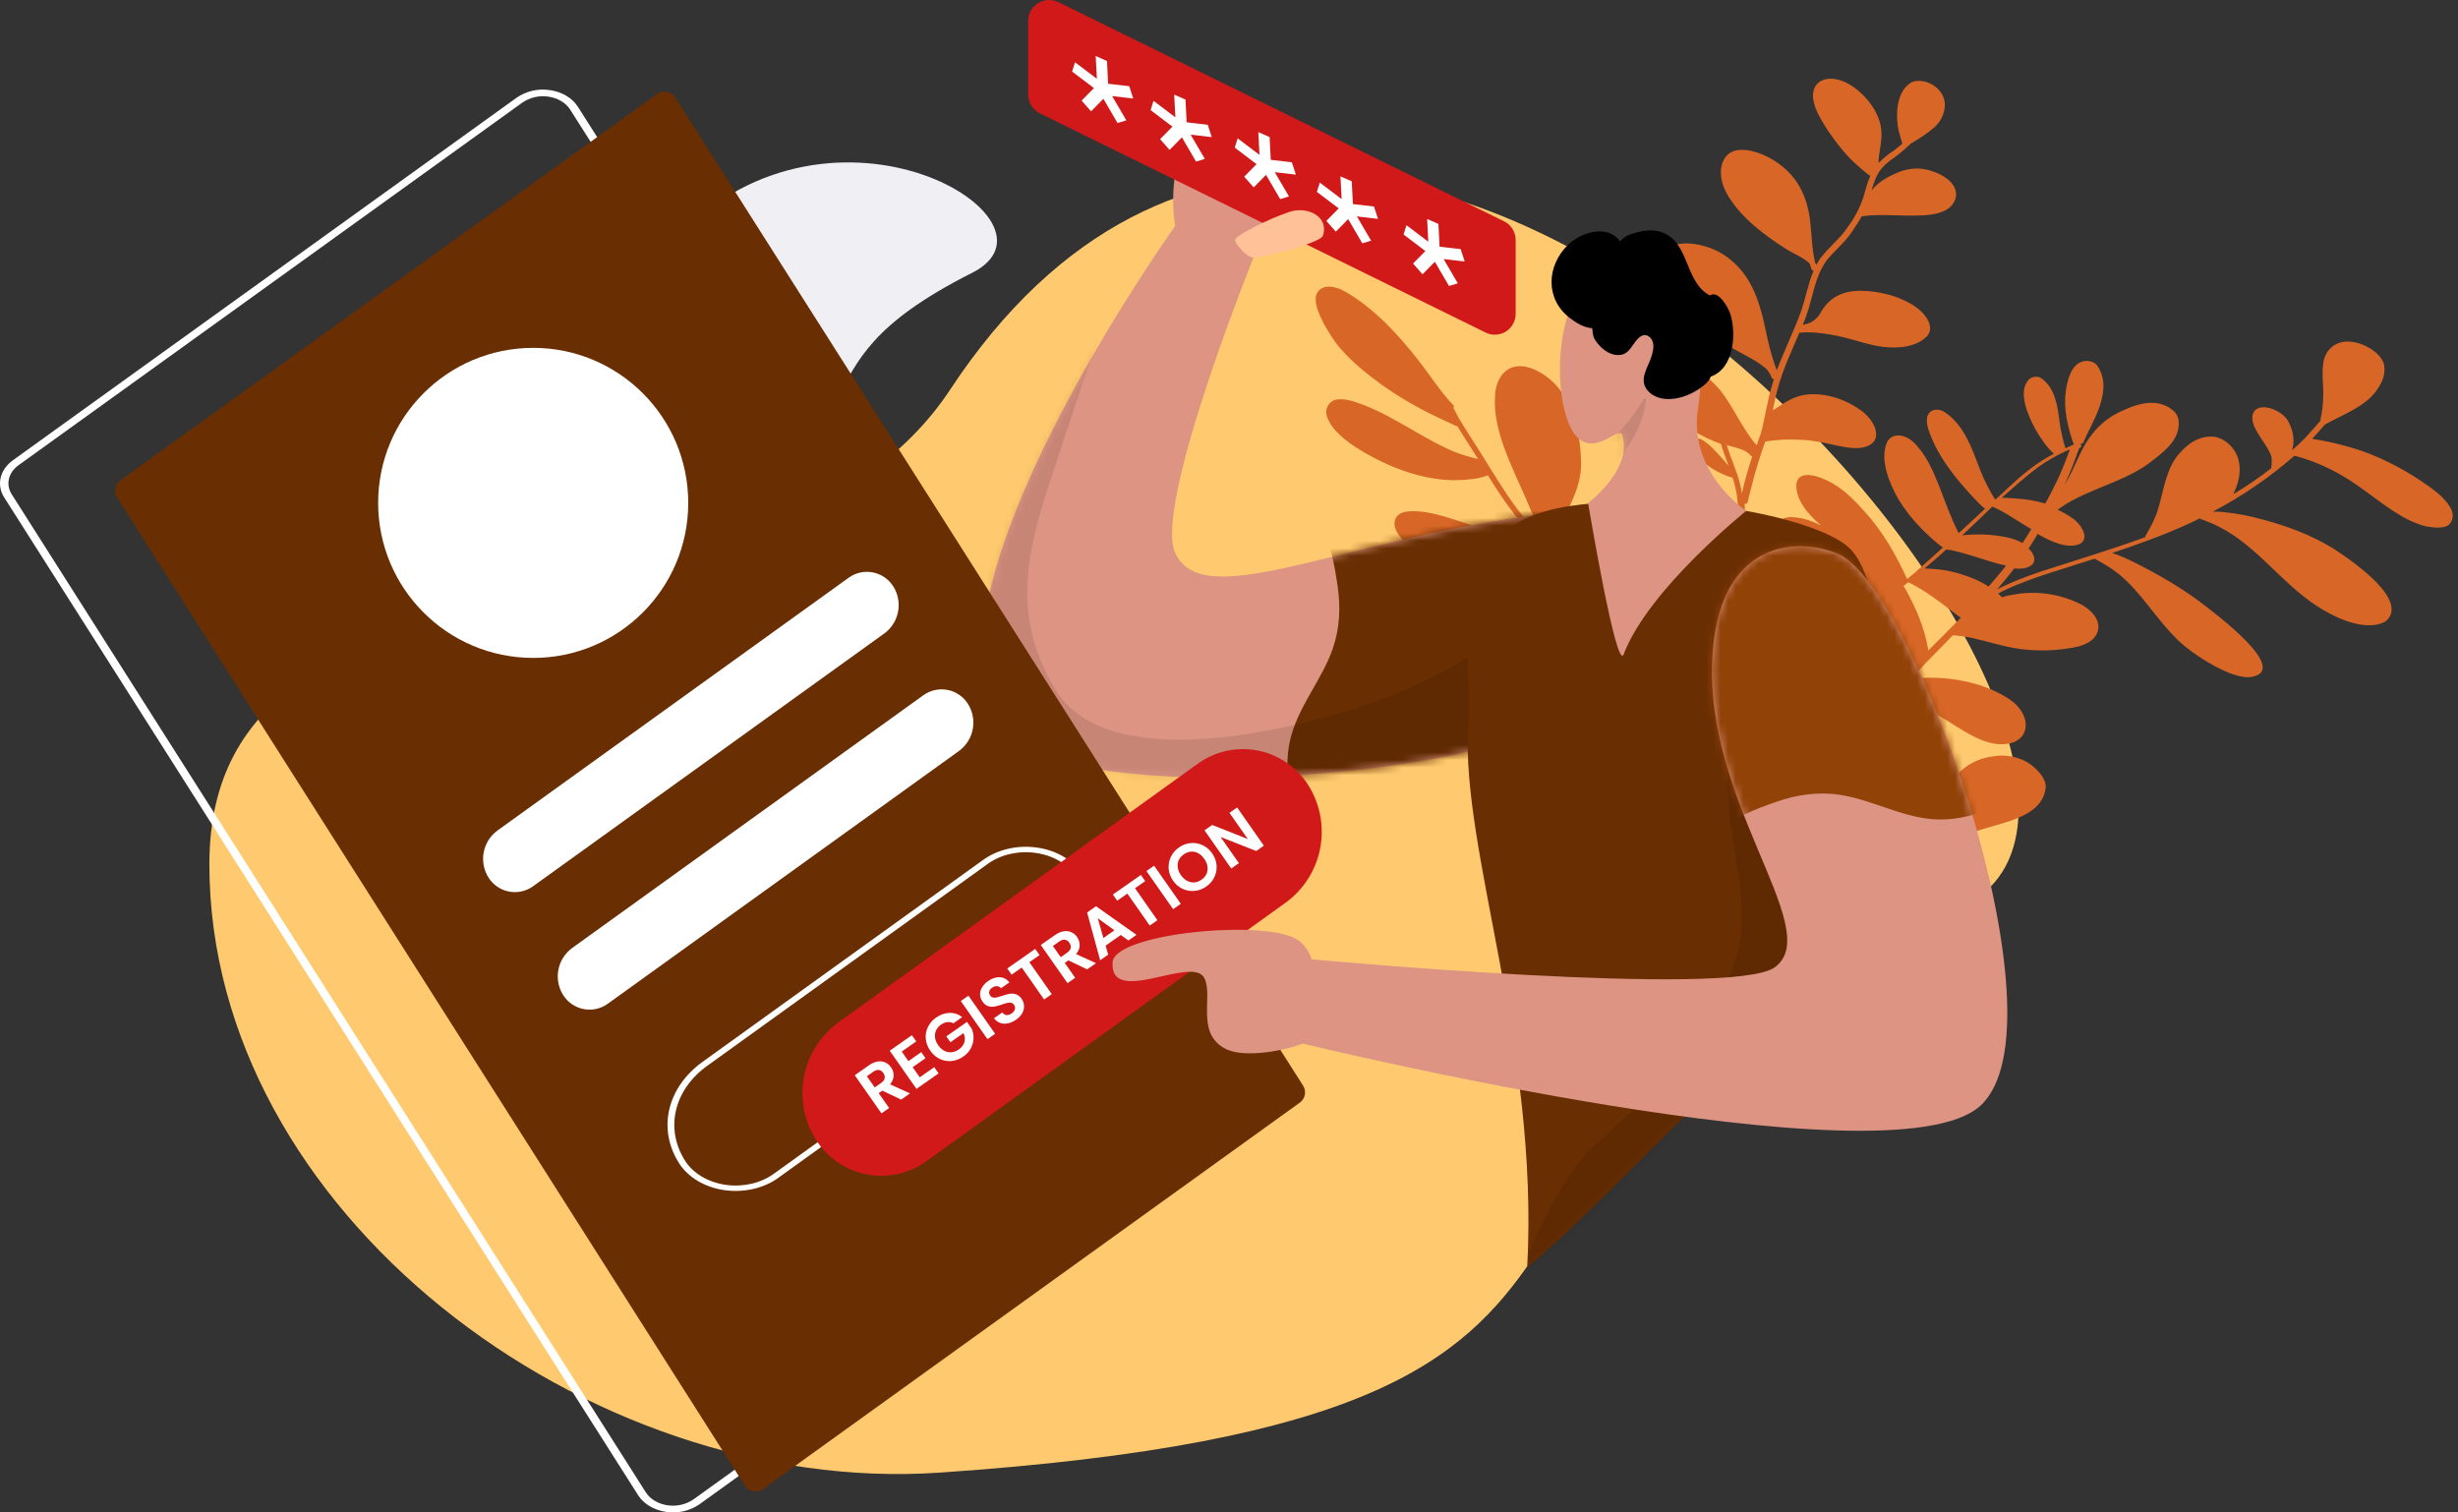 <svg width="325" height="200" viewBox="0 0 325 200" fill="none" xmlns="http://www.w3.org/2000/svg">
<rect x="0" y="0" width="325" height="200" fill="#333333" stroke="none"/>
<path fill-rule="evenodd" clip-rule="evenodd" d="M124.235 194.733C77.568 197.91 27.684 160.189 27.684 114.282C27.684 68.372 101.653 87.937 125.647 51.501C183.139 -35.741 299.204 104.646 258.401 120.315C176.644 151.688 236.18 187.105 124.235 194.733Z" fill="#FFCA6F"/>
<path d="M251.749 112.435C251.774 112.558 251.837 112.672 251.863 112.795C252.069 113.942 252.201 114.722 252.064 115.724C251.738 117.867 250.24 119.944 251.106 122.658C252.039 126.504 256.75 128.842 258.017 125.03C258.743 122.511 257.507 119.446 256.123 116.664C255.352 115.173 254.465 113.745 253.47 112.393C254.56 112.322 255.632 112.082 256.648 111.683C256.862 111.598 257.038 111.521 257.252 111.436C257.312 111.466 257.412 111.489 257.473 111.52C259.341 110.728 260.873 109.959 262.773 109.458C266.041 108.518 270.181 107.576 270.49 104.079C270.523 102.969 269.506 101.855 268.442 101.046C267.006 100.082 265.251 99.713 263.548 100.016C260.613 100.381 258.587 102.138 257.489 104.305C256.813 105.668 256.501 107.214 256.29 108.783C256.243 109.556 256.06 110.398 256.252 111.208C255.006 111.708 253.628 111.895 252.164 111.929C252.092 111.909 252.017 111.909 251.946 111.929C251.422 111.941 250.898 111.917 250.378 111.856C250.259 109.461 251.235 107.233 252.09 104.943C252.369 104.04 252.748 103.16 252.845 102.165C253.597 102.393 254.374 102.525 255.159 102.558C256.608 102.654 257.841 101.817 257.288 100.441C256.301 98.6 252.877 97.704 251.021 97.349C249.44 97.107 247.834 97.067 246.243 97.229C246.024 97.236 245.807 97.264 245.593 97.314C246.526 96.409 247.419 95.513 248.292 94.577C249.071 93.788 249.807 92.921 250.564 92.094C253.042 92.624 255.298 94.004 257.593 95.376C260.379 97.16 263.292 99.09 266.146 98.188C268.546 97.334 268.42 94.305 265.69 92.467C262.921 90.637 259.6 89.848 256.662 89.663C255.468 89.586 254.27 89.609 253.08 89.732C252.962 89.755 252.823 89.74 252.666 89.771L254.714 87.586C255.871 86.382 257.051 85.217 258.208 84.013C258.348 84.028 258.526 84.036 258.704 84.043C259.461 84.149 259.779 84.171 260.558 84.314C262.496 84.739 264.463 85.37 266.398 85.71C268.252 86.017 270.139 86.088 272.011 85.92C273.371 85.778 274.81 85.623 275.936 85.062C277.971 84.025 278.17 81.653 275.268 79.976C272.733 78.666 269.861 78.152 267.028 78.502C266.282 78.649 265.393 78.696 264.732 78.996L264.175 78.469L264.254 78.453C265.861 77.585 267.636 76.939 269.45 76.284C271.833 75.476 274.375 74.721 276.954 73.874C278.028 74.468 278.96 74.963 280.066 75.849C283.035 78.191 285.153 81.974 288.04 84.714C290.02 86.615 295.21 89.962 297.706 89.513C302.856 88.584 293.063 81.222 290.733 79.475C288.056 77.5 285.176 75.861 282.263 74.398C281.299 73.905 280.302 73.477 279.279 73.12C282.697 71.98 286.072 70.764 289.201 69.342C289.765 69.103 290.308 68.827 290.812 68.558L290.873 68.589C291.254 68.726 291.697 68.893 292.1 69.068C292.743 69.281 294.06 69.997 294.324 70.157C299.46 73.176 302.67 78.44 308.252 81.244C310.601 82.478 313.564 83.252 315.439 82.162C318.537 79.516 311.678 74.588 308.523 72.537C305.535 70.707 302.297 69.521 299.074 68.671C297.46 68.221 295.81 67.907 294.144 67.733C293.624 67.666 293.1 67.642 292.576 67.659C296.448 65.63 300.067 63.153 303.358 60.277C303.518 60.33 303.697 60.337 303.857 60.39C304.781 60.651 305.687 60.968 306.57 61.341C308.848 62.292 310.575 63.352 312.637 64.855C315.189 66.685 317.755 68.853 320.796 69.611C321.853 69.785 323.067 69.928 323.778 69.406C324.389 68.862 324.525 67.859 323.894 66.965C323.024 65.567 321.475 64.514 320.008 63.531C318.672 62.636 317.275 61.833 315.828 61.13C314.074 60.244 312.233 59.541 310.335 59.03C308.818 58.601 307.277 58.267 305.719 58.03C306.287 57.409 306.855 56.788 307.402 56.129L307.441 56.121C309.802 54.808 312.573 53.838 314.15 51.746C314.786 50.858 315.34 49.9 315.27 48.684C315.296 46.94 312.776 45.4 310.966 45.204C309.074 44.94 307.792 45.999 307.333 47.362C306.85 49.069 307.288 51.019 307.165 52.825C307.138 53.675 307.027 54.521 306.835 55.35C306.817 55.39 306.809 55.434 306.81 55.477C306.812 55.521 306.824 55.564 306.845 55.602C306.184 56.369 305.523 57.135 304.783 57.917C304.241 58.485 303.669 59.022 303.068 59.528C303.398 58.402 303.284 57.109 302.617 55.842C302.204 54.947 301.187 54.299 300.184 53.988C297.92 53.373 297.294 54.981 298.218 56.708C298.91 58.099 300.426 59.794 300.368 60.782C300.379 61.052 300.371 61.324 300.343 61.593C300.317 61.638 300.302 61.689 300.301 61.741C300.3 61.793 300.311 61.845 300.335 61.891C298.731 63.151 297.046 64.304 295.291 65.345C295.928 63.989 296.4 62.496 295.973 60.799C295.592 59.262 294.018 57.621 292.162 57.731C290.423 57.82 289.254 58.771 288.308 59.805C286.389 61.753 286.068 64.997 285.335 67.347C285.006 68.473 284.455 69.514 283.883 70.518C283.83 70.656 283.618 70.824 283.647 71.031C279.161 72.677 274.564 74.049 269.875 75.566C267.865 76.259 265.875 76.99 264.054 77.943C264.847 77.023 265.601 76.111 266.334 75.161C267.268 75.273 268.115 75.149 268.651 74.704C269.244 74.206 268.985 73.197 268.224 72.54C268.614 71.912 269.043 71.276 269.411 70.61C271.46 71.776 273.434 72.575 274.991 71.929C276.309 71.245 275.3 69.365 273.915 68.451C273.332 68.052 272.714 67.705 272.07 67.414C272.751 66.901 273.473 66.446 274.231 66.056C277.603 64.289 281.621 63.287 284.515 60.977C285.972 59.841 287.605 58.629 288.003 56.769C288.132 56.065 288.175 55.208 287.551 54.483C285.178 52.193 281.953 53.676 280.127 54.544C278.558 55.323 277.215 56.493 276.23 57.942C275.258 59.321 274.632 60.929 273.884 62.476C273.567 63.114 273.216 63.735 272.833 64.337C272.926 64.192 272.998 64.008 273.091 63.862C273.781 62.369 274.35 60.815 274.918 59.26C274.997 59.245 275.015 59.199 275.093 59.184C275.125 59.162 275.152 59.134 275.171 59.1C275.19 59.067 275.202 59.03 275.204 58.992C275.193 58.907 275.163 58.826 275.115 58.755C275.133 58.709 275.151 58.663 275.19 58.655C275.244 58.667 275.301 58.659 275.35 58.634C275.4 58.609 275.439 58.568 275.462 58.517C276.485 55.983 279.684 51.493 277.19 48.208C276.854 47.903 276.416 47.733 275.962 47.729C274.773 47.708 274.155 48.551 273.772 49.348C272.907 51.385 272.848 53.772 273.446 56.242C273.601 56.935 273.795 57.619 274.027 58.291C274.112 58.444 274.119 58.612 274.244 58.757C273.855 58.918 273.487 59.118 273.098 59.279C272.719 58.072 272.448 56.834 272.29 55.578C272.062 53.926 271.814 51.303 269.859 49.991C269.558 49.821 269.205 49.772 268.87 49.854C268.534 49.936 268.243 50.143 268.055 50.432C267.233 51.612 267.621 53.317 268.22 54.853C268.749 56.189 269.455 57.448 270.317 58.598C270.675 59.092 271.079 59.552 271.522 59.972L271.544 60.01C270.944 60.341 270.345 60.671 269.804 61.032C267.761 62.367 266.028 64.023 264.313 65.634C264.141 65.795 263.988 65.91 263.816 66.071C263.584 65.735 263.392 65.391 263.199 65.047C262.574 63.922 262.036 62.752 261.588 61.546C260.812 59.536 259.721 56.187 257.115 54.495C256.28 53.938 255.359 54.162 255.005 54.698C254.429 55.617 255.021 56.986 255.484 58.124C256.319 60.081 257.645 61.983 259.126 63.77C260 64.786 260.853 65.763 261.823 66.718C262.048 66.885 262.237 67.145 262.48 67.267C261.337 68.341 260.154 69.422 258.971 70.503C257.913 68.379 257.239 66.475 256.394 64.266C255.578 62.263 254.736 60.139 252.942 58.413C251.483 57.131 249.851 57.41 249.428 58.681C248.645 60.786 249.632 63.561 250.958 65.929C251.827 67.373 252.866 68.706 254.055 69.9C254.765 70.628 255.514 71.316 256.299 71.961C256.503 72.091 256.688 72.267 256.892 72.396C256.338 72.887 255.766 73.424 255.213 73.915L253.551 75.387C253.512 75.395 253.473 75.403 253.494 75.44C253.455 75.448 253.476 75.486 253.476 75.486C253.055 75.823 252.615 76.207 252.194 76.544L252.154 76.552C250.739 73.479 249.045 70.377 246.473 67.575C245.288 66.239 243.965 64.887 242.341 63.934C240.535 62.89 237.765 61.993 237.513 64.037C237.419 66.049 238.942 67.912 240.791 69.499C239.556 68.852 238.231 68.434 236.981 68.383C236.239 68.345 235.511 68.593 234.945 69.075C234.38 69.557 234.02 70.237 233.941 70.976C233.824 73.883 236.797 76.776 238.905 79.373C240.05 80.717 241.102 82.207 241.094 83.438C241.076 83.825 241.013 84.207 240.904 84.579C240.851 84.716 240.736 84.824 240.822 84.977C240.846 85.027 240.88 85.071 240.923 85.107C240.965 85.142 241.015 85.168 241.069 85.183C240.972 85.276 240.883 85.379 240.804 85.489C240.026 85.812 239.372 86.28 239.268 87.107C239.277 87.194 239.268 87.283 239.239 87.367C239.195 87.456 239.138 87.539 239.071 87.612C238.708 88.112 238.373 88.631 238.067 89.167C238.218 87.101 238.448 85.02 237.582 82.773C236.217 79.011 232.357 75.233 231.22 71.724C230.647 69.843 230.823 68.366 230.67 66.614C230.87 66.66 231.045 66.583 231.078 66.407C231.178 65.963 231.26 65.565 231.382 65.159C231.754 63.644 232.062 62.48 232.535 60.987C232.796 60.13 233.096 59.265 233.397 58.4L233.436 58.392C233.989 58.283 234.549 58.215 235.112 58.189C236.176 58.065 238.732 58.113 239.95 58.34C242.478 58.648 245.644 60.018 247.469 58.683C248.83 57.609 247.686 55.332 245.894 54.158C243.792 52.663 241.168 51.949 238.98 52.168C237.362 52.317 236.147 53.107 235.011 53.882C234.809 54.014 234.603 54.139 234.394 54.258C234.627 53.195 234.821 52.139 235.082 51.281C235.787 48.724 236.917 46.381 237.926 43.977C238.126 44.022 238.301 43.945 238.479 43.952C238.954 43.944 239.429 43.935 239.886 43.972C241.266 44.08 242.634 44.308 243.974 44.652C245.595 45.054 247.244 45.663 248.875 45.852C251.186 46.16 253.467 45.796 254.779 44.477C255.99 43.136 254.42 41.112 252.497 40.091C250.53 38.993 248.352 38.531 246.349 38.459C243.414 38.358 241.7 39.502 240.616 41.539C240.32 42.021 239.594 42.673 239.005 42.789C238.795 42.866 238.579 42.923 238.359 42.959C238.541 42.584 238.663 42.178 238.824 41.765C239.729 39.253 239.92 36.713 241.471 34.498C242.297 33.403 244.058 31.953 244.93 30.551C245.359 29.915 245.788 29.279 246.156 28.613C248.87 28.163 252.301 28.761 255.315 28.379C256.436 28.201 257.551 27.854 258.151 27.056C259.37 25.416 258.225 23.606 255.673 22.709C252.957 21.674 250.724 22.75 248.966 23.817C248.402 24.196 247.895 24.653 247.459 25.175C247.603 24.649 247.78 24.133 247.988 23.628C248.42 22.61 248.949 21.997 249.85 21.268C250.853 20.587 251.795 19.82 252.665 18.975C253.331 18.603 253.975 18.193 254.594 17.747C255.401 17.164 256.209 16.581 256.648 15.731C257.274 14.59 257.575 12.791 255.937 11.502C255.035 10.746 253.678 10.504 252.821 10.843C250.767 11.926 250.525 15.155 251.099 17.502C251.237 17.984 251.376 18.466 251.515 18.947L251.537 18.985C251.154 19.315 250.772 19.645 250.368 19.937C249.652 20.4 248.991 20.943 248.396 21.555C248.361 20.247 248.859 18.876 248.76 17.454C248.686 15.22 247.017 12.707 244.598 11.189C241.575 9.451 239.174 10.772 239.822 13.487C240.092 14.749 240.877 15.994 241.64 17.201C242.546 18.507 243.513 19.844 244.712 21.05C245.312 21.653 245.968 22.203 246.646 22.791C246.849 22.965 247.068 23.12 247.298 23.256C246.88 24.144 246.665 25.162 246.368 26.111C245.894 27.525 245.194 28.852 244.294 30.04C243.497 31.343 241.754 32.746 240.703 34.141C240.501 34.411 240.328 34.702 240.184 35.007C240.144 34.923 240.087 34.847 240.017 34.785C239.565 32.965 239.569 31.183 239.357 29.401C239.023 26.158 237.694 22.771 233.728 20.752C231.947 19.831 229.63 19.354 228.448 20.435C227.115 21.715 227.331 24.048 228.54 25.973C230.241 28.777 233.228 31.073 236.198 32.949C237.397 33.688 238.482 34.069 239.266 34.847L239.309 34.924C239.366 35.169 239.442 35.409 239.537 35.642C239.566 35.688 239.605 35.726 239.651 35.754C239.696 35.782 239.748 35.798 239.802 35.803C239.026 37.609 238.696 39.668 238.056 41.406C237.093 43.971 235.888 46.415 234.926 48.979C234.815 48.704 234.677 48.222 234.566 47.947C234.122 46.571 233.759 45.169 233.48 43.75C232.694 40.087 231.593 35.552 227.039 33.183C221.082 30.411 216.291 33.772 220.161 39.203C222.283 42.136 225.638 44.233 228.979 45.993C230.664 46.976 232.499 47.761 233.655 48.89C233.847 49.136 234.011 49.403 234.143 49.685C234.229 49.838 234.214 49.967 234.357 50.067L234.539 50.158C234.471 50.426 234.364 50.702 234.296 50.969C233.738 52.776 233.443 54.744 233.006 56.611C232.901 57.072 232.761 57.525 232.588 57.965C232.548 57.973 232.57 58.012 232.553 58.057C232.445 58.333 232.377 58.601 232.27 58.877C230.358 56.707 229.314 53.987 227.452 51.596C225.621 49.496 222.778 47.299 220.003 47.251C215.925 47.291 218.699 52.556 220.947 54.701C222.785 56.502 225.137 57.821 227.55 58.703C227.828 59.666 228.185 60.614 228.562 61.6C228.291 61.272 227.98 60.951 227.709 60.623C226.942 59.798 225.105 57.53 223.977 58.007C222.916 58.682 224.646 60.76 225.706 61.484C226.71 62.236 227.84 62.803 229.043 63.16L229.082 63.152C229.368 64.01 229.57 64.893 229.687 65.79C229.776 66.498 229.826 67.21 229.836 67.924C229.754 67.855 229.65 67.748 229.568 67.68C229.176 67.29 228.822 66.894 228.469 66.496C227.659 65.595 226.928 64.68 225.908 63.947C224.005 62.497 222.337 63.334 223.625 65.244C224.617 66.703 226.487 67.396 228.09 67.844C228.411 67.949 229.214 68.216 229.585 68.567L229.607 68.605C229.689 68.674 229.732 68.75 229.814 68.819C229.902 70.456 230.151 72.146 231.192 73.85C233.16 77.365 236.354 80.808 237.051 84.234C237.492 86.735 236.883 89.23 237.013 91.877C237.061 94.922 237.769 98.133 237.917 101.201C237.977 101.698 238.038 102.195 238.116 102.647C237.056 101.456 235.94 100.318 234.765 99.234C232.339 97.083 229.873 94.938 227.582 92.716C227.594 92.504 227.639 92.295 227.715 92.096C227.928 91.327 228.251 90.592 228.673 89.914C229.731 88.221 232.193 86.464 232.648 84.084C233.371 81.015 229.495 78.765 226.631 79.881C224.127 81.095 224.143 84.316 224.391 86.939C224.522 88.015 224.738 89.079 225.039 90.121L224.728 89.8C223.112 88.082 221.571 86.264 219.972 84.501C219.965 84.332 219.798 84.111 219.73 83.912C219.504 83.514 219.315 83.098 219.163 82.666C218.611 81.291 218.14 79.05 218.163 77.688C218.116 74.643 219.981 72.367 219.209 69.041C218.828 67.037 216.474 64.234 214.266 65.433C213.57 65.824 213.243 66.567 212.954 67.218C212.486 68.329 212.321 69.591 212.355 70.899C212.426 72.799 212.826 74.672 213.536 76.436C213.971 77.555 214.48 78.645 215.059 79.698C212.186 77.294 209.049 75.197 206.201 72.916C206.22 72.869 206.227 72.817 206.222 72.767C206.216 72.716 206.198 72.667 206.169 72.625C206.113 72.381 206.076 72.133 206.059 71.883C206.01 71.172 206.111 69.795 206.458 69.09C207.738 66.547 209.196 64.012 209.045 60.861C208.951 57.188 207.902 51.032 202.78 48.817C199.275 47.386 197.683 50.075 197.668 52.538C197.411 56.83 199.782 61.454 201.729 65.864C202.517 67.66 203.112 69.112 203.736 70.771C202.999 70.085 202.301 69.359 201.645 68.595C199.832 66.45 198.556 64.325 197.029 61.911C195.71 59.711 194.233 57.541 192.913 55.34C192.657 54.882 192.418 54.378 192.161 53.919C192.187 53.894 192.206 53.863 192.219 53.829C192.231 53.795 192.235 53.759 192.232 53.723C192.229 53.688 192.217 53.653 192.199 53.622C192.181 53.591 192.156 53.564 192.126 53.544C190.26 51.536 189.111 49.641 187.438 47.51C184.888 44.28 181.919 41.004 178.162 38.732C176.495 37.703 174.685 37.508 174.07 38.902C173.702 40.035 174.354 41.433 174.982 42.71C175.645 43.894 176.369 45.108 177.325 46.193C178.884 47.965 180.789 49.498 182.77 50.932C185.057 52.547 187.481 53.958 190.015 55.148L192.5 56.313C192.562 56.344 192.63 56.359 192.7 56.358C193.552 57.802 194.544 59.261 195.435 60.698C195.178 60.65 194.924 60.587 194.675 60.508C193.447 60.202 192.254 59.769 191.116 59.215C187.015 57.266 183.189 54.328 178.698 53.007C177.838 52.796 176.942 52.675 176.281 52.974C175.909 53.164 175.619 53.485 175.468 53.874C175.316 54.264 175.313 54.696 175.458 55.087C176.046 56.838 177.909 58.295 179.658 59.393C183.723 61.902 188.428 63.605 192.68 63.489C194.105 63.463 195.505 63.315 196.694 62.869L196.733 62.861C198.028 64.939 199.361 67.009 201.006 68.934C202.423 70.606 204.128 72.094 205.888 73.445C206.158 73.67 206.438 73.884 206.726 74.086C204.688 73.639 202.794 72.824 200.654 71.888C198.456 70.921 196.26 70.038 193.99 69.255C191.281 68.388 188.304 67.278 185.786 67.689C184.254 67.99 183.939 69.452 185.027 70.85C186.014 72.225 187.66 73.216 189.145 74.154C191.654 75.633 194.378 76.714 197.219 77.357C200.079 78.025 202.924 78.355 205.631 78.204C207.488 78.093 209.402 77.928 211.041 77.351C211.08 77.343 211.059 77.305 211.059 77.305C213.268 78.991 215.437 80.685 217.296 82.525C218.434 83.701 219.533 84.885 220.593 86.076C217.79 85.913 215.011 85.465 212.299 84.739C208.462 83.883 203.7 82.233 201.117 84.396C199.523 85.6 200.157 87.978 202.263 89.557C204.286 91.068 206.746 91.644 208.992 91.838C212.473 92.213 215.359 91.136 217.877 89.792C218.963 89.239 220.338 88.502 221.277 88.232C221.543 88.137 221.821 88.083 222.102 88.07L222.338 88.023C223.044 88.817 223.811 89.642 224.557 90.428C224.846 90.711 225.096 91.001 225.363 91.245L225.406 91.322C225.449 91.398 225.51 91.429 225.631 91.49L226.809 92.657C226.804 92.701 226.81 92.745 226.825 92.786C226.84 92.827 226.865 92.865 226.897 92.894C226.986 92.967 227.089 93.019 227.2 93.047C229.098 94.879 231.093 96.65 233.127 98.413C234.867 99.915 236.503 101.535 238.022 103.26C238.104 103.329 238.169 103.443 238.272 103.55C238.289 103.649 238.287 103.751 238.265 103.849C238.017 106.443 238.447 109.157 238.898 111.911C237.244 113.085 234.338 112.724 232.088 113.379C230.524 113.857 229.266 115.037 229.354 116.674C229.41 118.487 230.841 120.497 232.868 121.624C235.648 123.24 238.324 121.865 238.811 119.776C239.262 118.245 239.374 116.653 239.504 115.016C239.917 116.843 240.312 118.717 240.485 120.506C240.762 122.403 240.485 124.324 240.531 126.351C240.584 126.68 240.499 126.994 240.63 127.307C240.841 127.605 241.373 127.543 241.32 127.214C241.192 126.051 241.343 124.452 241.365 123.091C241.339 121.748 241.243 120.407 241.079 119.075C240.813 116.964 240.207 114.792 239.78 112.628L239.824 112.238C239.829 112.217 239.83 112.195 239.826 112.174C239.822 112.152 239.812 112.132 239.799 112.115C240.151 112.046 240.149 111.962 240.384 111.915C241.695 111.53 243.059 111.474 244.509 111.57C244.456 111.708 244.501 111.868 244.426 111.968C244.38 112.274 244.308 112.458 244.276 112.634C243.947 113.759 243.414 114.755 242.902 115.789C241.951 117.673 240.878 119.963 242.469 122.491C245.126 126.846 250.226 126.139 249.136 121.857C248.62 119.456 246.611 116.882 245.849 114.741C245.592 113.816 245.528 113.235 245.75 112.385C245.788 112.164 245.859 111.949 245.962 111.75C247.237 111.923 248.493 112.142 249.807 112.308C250.451 112.392 251.099 112.435 251.749 112.435ZM228.735 60.125C228.578 59.689 228.46 59.246 228.325 58.848C228.646 58.954 229.007 59.053 229.307 59.122C230.049 59.357 230.549 59.471 231.141 59.906L231.162 59.944L231.223 59.974C231.387 60.112 231.494 60.303 231.676 60.394C231.658 60.44 231.68 60.478 231.641 60.486C231.131 62.004 230.7 63.547 230.349 65.11C230.331 65.156 230.352 65.194 230.313 65.201C230.085 63.55 229.38 61.822 228.735 60.125ZM243.252 100.067C243.685 99.982 245.331 100.04 245.73 100.131C246.115 100.188 246.495 100.269 246.869 100.373C246.292 101.333 245.957 102.418 245.892 103.535C245.476 103.122 245.001 102.772 244.483 102.498C243.529 101.923 242.479 101.526 241.384 101.326L241.363 101.288C241.684 100.928 242.006 100.567 242.349 100.245L242.388 100.238C242.667 100.14 242.958 100.083 243.252 100.067ZM254.963 86.011C254.681 84.314 254.193 82.658 253.51 81.08C253.064 80.036 252.566 79.016 252.016 78.023C251.918 77.838 251.804 77.662 251.677 77.496L252.309 76.989C253.805 77.713 255.129 78.598 256.621 79.704C257.438 80.306 258.319 81.024 259.258 81.687C257.854 83.152 256.389 84.586 254.963 86.012L254.963 86.011ZM269.478 61.774C270.59 60.992 271.767 60.306 272.996 59.724C273.25 59.632 273.443 59.509 273.696 59.417C273.249 60.565 272.823 61.752 272.315 62.87C271.808 63.988 271.24 65.076 270.671 66.163C270.639 66.185 270.612 66.213 270.593 66.246C270.574 66.279 270.563 66.317 270.56 66.355C270.525 66.447 270.467 66.5 270.431 66.592C269.159 66.213 267.847 65.988 266.522 65.92C265.887 65.875 265.29 65.823 264.676 65.817C266.28 64.398 267.845 62.987 269.478 61.775V61.774ZM263.418 66.999C264.867 67.562 266.684 68.858 268.572 69.971C268.182 70.599 267.831 71.22 267.421 71.81C266.725 71.428 265.971 71.161 265.19 71.019C263.295 70.65 261.355 70.575 259.438 70.794C260.753 69.559 262.125 68.27 263.418 66.999ZM256.937 73.025C257.077 72.908 257.211 72.783 257.337 72.65C257.597 72.726 257.894 72.71 258.154 72.786C259.154 73.013 260.196 73.317 261.2 73.629C262.303 73.963 263.831 74.51 265.248 74.783C264.515 75.733 263.722 76.652 262.928 77.573C261.929 76.878 260.801 76.422 259.677 76.049C258.652 75.694 257.593 75.448 256.517 75.314C255.821 75.239 255.146 75.202 254.471 75.165C255.332 74.444 256.154 73.73 256.937 73.025V73.025ZM243.198 82.136C243.866 81.071 244.531 79.922 244.896 78.705C245.26 79.354 245.624 80.004 246.048 80.684C244.788 81.574 243.578 82.535 242.426 83.561C242.683 83.085 242.94 82.61 243.198 82.135L243.198 82.136ZM242.045 84.907C243.432 83.594 244.91 82.381 246.468 81.279C247.749 83.178 249.209 84.951 250.828 86.571C251.385 87.098 252.002 87.655 252.577 88.136C252.646 88.199 252.721 88.255 252.802 88.304C251.873 89.293 250.965 90.32 250.057 91.347C250.017 91.334 249.975 91.331 249.933 91.339C249.892 91.347 249.853 91.366 249.821 91.393C249.793 91.406 249.768 91.425 249.748 91.449C249.728 91.472 249.713 91.5 249.705 91.53C249.697 91.56 249.695 91.591 249.7 91.622C249.706 91.653 249.718 91.682 249.736 91.707C249.224 92.274 248.753 92.834 248.22 93.363C247.836 91.742 247.53 90.105 246.749 88.478C245.773 86.421 244.156 84.704 242.045 84.907ZM238.681 101.095C238.476 97.614 237.683 94.25 237.764 90.967C237.775 90.753 237.764 90.501 237.775 90.287C238.193 90.332 238.247 89.727 238.454 89.474C238.694 89.045 238.954 88.655 239.216 88.264C239.575 89.296 240.314 90.38 241.124 91.282C242.244 92.503 243.832 93.081 245.249 93.82C245.521 93.976 245.78 94.151 246.024 94.347C246.045 94.385 246.127 94.454 246.149 94.492C246.209 94.522 246.316 94.713 246.377 94.744C246.458 94.849 246.522 94.964 246.57 95.088C245.126 96.559 243.561 97.971 242.078 99.45C242.209 98.365 242.21 97.269 242.081 96.183C241.97 95.442 241.796 94.585 241.172 93.86C240.715 93.356 239.858 93.228 239.497 93.595C239.115 93.925 239.118 94.476 239.1 94.989C239.16 95.952 239.459 96.954 239.815 97.902C240.116 98.698 240.355 99.516 240.532 100.349C240.58 100.552 240.608 100.759 240.617 100.968C240.031 101.635 239.466 102.34 238.924 103.083C238.855 102.418 238.749 101.76 238.681 101.095H238.681ZM240.313 111.251C240.046 111.31 239.785 111.39 239.531 111.49L239.491 111.497C239.2 109.731 238.958 107.742 238.859 106.319C238.83 106.037 238.832 105.752 238.863 105.47C238.885 105.506 238.915 105.537 238.95 105.559C238.985 105.582 239.025 105.596 239.067 105.6C239.388 105.706 239.617 105.492 239.446 105.186C239.378 104.987 239.35 104.78 239.282 104.582C239.439 104.551 239.553 104.444 239.507 104.283C239.546 104.275 239.546 104.275 239.607 104.306C239.999 104.327 240.387 104.393 240.764 104.502C241.506 104.738 242.841 105.408 243.884 105.712C244.587 105.955 245.383 106.053 245.951 105.899C246.004 106.382 246.097 106.861 246.228 107.329C246.622 108.766 247.275 110.118 248.157 111.318C248.2 111.395 248.282 111.463 248.325 111.54C245.773 111.109 242.624 110.626 240.313 111.251H240.313Z" fill="#D86727"/>
<path fill-rule="evenodd" clip-rule="evenodd" d="M84.55 64.946C68.461 68.746 44.295 82.556 38.727 56.981C34.913 39.458 80.208 40.954 89.615 31.245C110.309 9.886 142.161 29.209 128.541 36.075C101.249 49.827 123.146 55.829 84.55 64.946Z" fill="#F0EFF4"/>
<path fill-rule="evenodd" clip-rule="evenodd" d="M207.429 93.506C201.362 102.596 140.262 107.581 132.32 96.411C120.045 79.163 155.396 29.869 155.396 29.869C154.94 27.513 154.855 21.818 156.711 19.595C159.523 16.217 155.34 13.008 157.942 12.28C161.286 11.347 163.965 14.505 169.791 16.085C173.242 17.011 172.76 26.071 169.497 31.141C168.336 32.94 166.117 33.105 166.117 33.105C166.117 33.105 152.481 66.659 155.377 73.086C158.969 81.035 176.071 71.883 202.349 68.174C214.916 66.397 210.772 88.496 207.429 93.506Z" fill="#DD9483"/>
<mask id="mask0_147_41323" style="mask-type:luminance" maskUnits="userSpaceOnUse" x="129" y="12" width="82" height="91">
<path d="M207.429 93.506C201.362 102.596 140.262 107.581 132.32 96.411C120.045 79.163 155.396 29.869 155.396 29.869C154.94 27.513 154.855 21.818 156.711 19.595C159.523 16.217 155.34 13.008 157.942 12.28C161.286 11.347 163.965 14.505 169.791 16.085C173.242 17.011 172.76 26.071 169.497 31.141C168.336 32.94 166.117 33.105 166.117 33.105C166.117 33.105 152.481 66.659 155.377 73.086C158.969 81.035 176.071 71.883 202.349 68.174C214.915 66.397 210.772 88.496 207.429 93.506Z" fill="white"/>
</mask>
<g mask="url(#mask0_147_41323)">
<path fill-rule="evenodd" clip-rule="evenodd" d="M173.625 68.948C175.925 70.711 176.469 74.888 176.859 77.501C177.273 80.263 177.147 83.097 176.224 85.76C174.836 89.767 171.958 93.043 170.775 97.123C169.897 100.158 170.107 103.579 171.136 106.558C171.616 107.951 172.342 109.247 173.279 110.383C178.838 117.083 190.284 114.582 197.303 112.226C205.202 109.575 213.005 104.524 217.081 97.033C223.404 85.419 217.668 71.092 206.774 64.652C202.453 62.127 197.587 60.682 192.589 60.439C186.652 60.127 180.557 61.254 175.427 64.325L173.625 68.948Z" fill="#692E02"/>
<path fill-rule="evenodd" clip-rule="evenodd" d="M150.515 32.037C146.569 39.484 141.477 55.769 138.822 63.717C135.432 73.922 134.082 81.657 139.291 90.795C145.454 101.636 166.024 97.399 176.089 94.614C178.311 93.998 180.504 93.285 182.663 92.478C185.708 91.364 188.666 90.023 191.51 88.467C197.379 85.186 202.279 80.679 206.667 75.624C207.928 74.174 209.058 72.59 210.393 71.212C210.79 70.8 211.391 70.192 212.037 70.267C213.122 70.392 213.372 72.394 213.518 73.174C214.076 76.401 214.032 79.773 213.812 83.029C212.946 95.897 208.765 108.751 197.261 115.78C190.16 120.121 181.312 121.471 173.213 122.659C165.129 123.845 156.619 124.917 148.432 124.171C133.818 122.838 118.397 116.488 110.401 103.528C101.158 88.515 105.413 68.451 112.998 53.683C114.891 50.002 117.077 46.461 119.674 43.235C124.736 36.948 131.515 31.225 139.511 29.305L150.515 32.037Z" fill="black" fill-opacity="0.1"/>
</g>
<path fill-rule="evenodd" clip-rule="evenodd" d="M76.395 14.097C75.675 12.963 74.307 12.15 72.737 11.92C71.191 11.672 69.608 12.028 68.317 12.915L1.706 60.863C-0.02 62.106 -0.496 64.125 0.553 65.775L84.381 197.73C85.112 198.88 86.469 199.676 88.05 199.923C89.596 200.171 91.178 199.815 92.469 198.928L159.08 150.98C160.807 149.737 161.282 147.718 160.234 146.068L76.395 14.097ZM75.394 14.502L159.233 146.475C160.049 147.758 159.681 149.335 158.322 150.313L91.712 198.26C90.701 198.952 89.464 199.234 88.253 199.05C87.013 198.873 85.954 198.227 85.382 197.327L1.554 65.37C0.728 64.07 1.095 62.493 2.453 61.515L69.064 13.567C70.075 12.876 71.311 12.594 72.522 12.779C73.774 12.971 74.822 13.601 75.394 14.501V14.502Z" fill="white"/>
<path fill-rule="evenodd" clip-rule="evenodd" d="M89.286 12.893C89.164 12.698 89.003 12.531 88.813 12.402C88.623 12.273 88.408 12.186 88.182 12.145C87.96 12.103 87.731 12.105 87.51 12.152C87.29 12.199 87.08 12.289 86.894 12.418L15.902 63.519C15.555 63.771 15.317 64.147 15.237 64.569C15.158 64.992 15.243 65.428 15.476 65.789L98.484 196.454C98.604 196.646 98.764 196.811 98.952 196.937C99.141 197.063 99.354 197.148 99.578 197.186C99.799 197.233 100.029 197.232 100.25 197.185C100.472 197.138 100.682 197.046 100.866 196.913L171.857 145.812C172.205 145.564 172.445 145.192 172.526 144.772C172.607 144.352 172.524 143.918 172.294 143.558L89.286 12.893Z" fill="#692E02"/>
<path fill-rule="evenodd" clip-rule="evenodd" d="M143.123 115.643C141.942 113.784 139.745 112.464 137.169 112.085C134.593 111.707 131.95 112.301 130.003 113.702L92.912 140.401C88.185 143.803 86.911 149.294 89.785 153.816C90.966 155.676 93.162 156.994 95.738 157.372C98.313 157.75 100.957 157.156 102.895 155.762L139.995 129.056C144.712 125.661 145.996 120.165 143.123 115.643ZM142.323 115.962L142.324 115.964C145.015 120.198 143.812 125.345 139.394 128.525L102.293 155.231C100.565 156.475 98.198 157.009 95.898 156.67C93.608 156.325 91.638 155.156 90.584 153.496C87.893 149.262 89.096 144.115 93.514 140.935L130.615 114.229C132.343 112.984 134.71 112.45 136.999 112.794C139.299 113.132 141.269 114.302 142.323 115.962H142.323Z" fill="white"/>
<path fill-rule="evenodd" clip-rule="evenodd" d="M172.96 103.791C172.215 102.618 171.237 101.609 170.087 100.827C168.938 100.045 167.64 99.506 166.275 99.243C164.91 98.98 163.505 98.999 162.147 99.298C160.789 99.598 159.507 100.171 158.379 100.984L110.913 135.15C108.516 136.874 106.869 139.451 106.311 142.35C105.752 145.25 106.324 148.254 107.909 150.745C108.654 151.919 109.632 152.929 110.781 153.711C111.931 154.494 113.228 155.033 114.594 155.296C115.959 155.559 117.364 155.54 118.722 155.24C120.08 154.941 121.363 154.367 122.491 153.554L169.956 119.387C172.351 117.661 173.996 115.086 174.555 112.187C175.114 109.288 174.544 106.286 172.962 103.793L172.96 103.791Z" fill="#D11919"/>
<path fill-rule="evenodd" clip-rule="evenodd" d="M118.102 77.529C117.801 77.055 117.406 76.647 116.941 76.331C116.477 76.015 115.953 75.797 115.401 75.692C114.849 75.586 114.282 75.594 113.733 75.715C113.185 75.836 112.667 76.069 112.211 76.397L65.807 109.8C64.845 110.492 64.183 111.526 63.959 112.69C63.734 113.854 63.963 115.06 64.599 116.06C64.899 116.533 65.294 116.94 65.757 117.256C66.221 117.571 66.744 117.789 67.294 117.896C67.845 118.002 68.411 117.995 68.959 117.875C69.507 117.755 70.024 117.524 70.48 117.197L116.893 83.788C117.856 83.097 118.517 82.063 118.742 80.899C118.967 79.736 118.738 78.53 118.103 77.529L118.102 77.529ZM127.976 93.067C127.675 92.593 127.28 92.185 126.815 91.87C126.351 91.554 125.826 91.336 125.275 91.23C124.723 91.124 124.156 91.132 123.607 91.253C123.059 91.375 122.541 91.607 122.085 91.936L75.681 125.339C74.718 126.031 74.057 127.065 73.832 128.229C73.608 129.393 73.837 130.599 74.472 131.599C74.773 132.072 75.167 132.479 75.631 132.795C76.094 133.11 76.617 133.328 77.168 133.435C77.718 133.541 78.285 133.534 78.833 133.414C79.38 133.294 79.898 133.063 80.353 132.736L126.767 99.327C127.729 98.635 128.391 97.602 128.616 96.438C128.84 95.274 128.612 94.068 127.976 93.068V93.067Z" fill="white"/>
<path d="M70.5 87C81.822 87 91 77.822 91 66.5C91 55.178 81.822 46 70.5 46C59.178 46 50 55.178 50 66.5C50 77.822 59.178 87 70.5 87Z" fill="white"/>
<path fill-rule="evenodd" clip-rule="evenodd" d="M201.933 167.567C203.488 138.222 193.174 112.683 194.113 95.907C194.714 85.265 190.107 69.471 207.597 66.912C222.592 64.718 241.123 68.681 244.776 72.716C252.171 80.856 249.486 124.994 242.458 131.014C228.373 140.007 212.937 158.582 201.933 167.567Z" fill="#692E02"/>
<mask id="mask1_147_41323" style="mask-type:luminance" maskUnits="userSpaceOnUse" x="193" y="66" width="57" height="102">
<path d="M201.933 167.567C203.488 138.222 193.174 112.683 194.113 95.907C194.714 85.265 190.107 69.471 207.597 66.912C222.592 64.718 241.123 68.681 244.776 72.716C252.171 80.856 249.486 124.994 242.458 131.014C228.373 140.007 212.937 158.582 201.933 167.567Z" fill="white"/>
</mask>
<g mask="url(#mask1_147_41323)">
<path fill-rule="evenodd" clip-rule="evenodd" d="M232.259 88.841C231.041 90.466 230.351 92.478 229.779 94.403C228.268 99.367 228.21 104.32 228.899 109.428C229.574 114.472 230.91 119.697 229.999 124.799C229.31 128.573 227.285 131.693 225.304 134.898C220.331 142.957 217.396 145.604 210.661 151.58C206.832 154.966 199.363 168.886 200.493 174.303C201.271 178.081 207.242 174.413 209.488 173.258C215.577 170.12 221.02 165.708 226.963 162.262C235.443 157.33 244.98 153.071 251.333 145.309C259.77 134.992 260.782 119.392 257.54 106.884C255.999 100.93 253.285 94.698 247.929 91.282L232.259 88.841Z" fill="black" fill-opacity="0.1"/>
</g>
<path fill-rule="evenodd" clip-rule="evenodd" d="M243.043 73.248C253.124 77.503 273.652 135.423 261.852 146.214C250.052 157.004 172.256 137.995 172.256 137.995C170.027 138.885 164.464 140.038 161.918 138.631C158.087 136.505 160.444 131.758 159.24 129.34C157.696 126.231 146.669 133.227 147.113 127.205C147.39 123.643 165.268 121.651 170.861 123.907C172.86 124.711 173.437 126.86 173.437 126.86C173.437 126.86 228.847 131.993 234.616 127.941C241.75 122.921 223.868 104.824 226.651 84.367C228.363 71.792 237.508 70.906 243.043 73.248Z" fill="#DD9483"/>
<mask id="mask2_147_41323" style="mask-type:luminance" maskUnits="userSpaceOnUse" x="147" y="72" width="119" height="78">
<path d="M243.043 73.248C253.124 77.503 273.652 135.423 261.852 146.214C250.052 157.004 172.256 137.995 172.256 137.995C170.027 138.885 164.464 140.038 161.918 138.631C158.087 136.505 160.444 131.758 159.24 129.34C157.696 126.231 146.669 133.227 147.113 127.205C147.39 123.643 165.268 121.651 170.861 123.907C172.86 124.711 173.437 126.86 173.437 126.86C173.437 126.86 228.847 131.993 234.616 127.941C241.75 122.921 223.868 104.824 226.651 84.367C228.363 71.792 237.508 70.906 243.043 73.248Z" fill="white"/>
</mask>
<g mask="url(#mask2_147_41323)">
<path fill-rule="evenodd" clip-rule="evenodd" d="M227.127 110.794C228.428 108.203 232.429 106.886 234.922 106.013C237.557 105.088 240.365 104.68 243.153 105.086C247.349 105.698 251.108 107.91 255.337 108.307C258.483 108.6 261.804 107.752 264.537 106.182C265.815 105.45 266.952 104.494 267.892 103.359C273.43 96.643 268.827 85.869 265.196 79.416C261.11 72.155 254.685 65.439 246.562 62.84C233.968 58.807 220.972 67.129 216.689 79.038C215.02 83.756 214.513 88.807 215.212 93.762C216.02 99.651 218.27 105.427 222.249 109.89L227.127 110.794Z" fill="#914207"/>
</g>
<path fill-rule="evenodd" clip-rule="evenodd" d="M209.978 66.515C209.978 66.515 215.891 62.141 214.512 57.537C214.159 56.328 211.489 59.735 209.083 58.26C205.796 56.232 205.004 44.543 208.716 38.461C211.02 34.692 219.119 32.431 221.76 34.999C224.401 37.566 225.443 48.511 224.533 53.869C223.095 62.418 230.886 67.56 230.886 67.56C230.886 67.56 217.945 77.918 214.688 86.514C213.734 89.039 209.978 66.515 209.978 66.515Z" fill="#DD9483"/>
<mask id="mask3_147_41323" style="mask-type:luminance" maskUnits="userSpaceOnUse" x="206" y="33" width="25" height="54">
<path d="M209.978 66.515C209.978 66.515 215.891 62.141 214.512 57.537C214.159 56.328 211.489 59.735 209.083 58.26C205.796 56.232 205.004 44.543 208.716 38.461C211.02 34.692 219.119 32.431 221.76 34.999C224.401 37.566 225.443 48.511 224.533 53.869C223.095 62.418 230.886 67.56 230.886 67.56C230.886 67.56 217.945 77.918 214.688 86.514C213.734 89.039 209.978 66.515 209.978 66.515Z" fill="white"/>
</mask>
<g mask="url(#mask3_147_41323)">
<path fill-rule="evenodd" clip-rule="evenodd" d="M212.969 58.166C213.439 57.912 213.82 57.394 214.173 57.007C214.981 56.14 215.727 55.216 216.403 54.241C216.652 53.853 216.902 53.458 217.18 53.075C217.239 52.978 217.4 52.696 217.547 52.696C217.694 52.696 217.606 53.181 217.591 53.243C217.493 53.921 217.336 54.588 217.122 55.238C216.315 57.9 214.657 59.892 212.881 61.963L212.969 58.166Z" fill="black" fill-opacity="0.1"/>
</g>
<path fill-rule="evenodd" clip-rule="evenodd" d="M210.521 43.4C209.421 43.334 208.394 42.692 207.543 42.034C204.271 39.514 204.491 35.128 207.337 32.364C209.054 30.704 212.575 29.596 214.219 31.932C214.747 31.184 215.847 30.867 216.683 30.672C217.362 30.492 218.067 30.43 218.767 30.49C223.55 31.134 222.435 37.145 226.074 39.068C227.262 38.303 228.568 40.802 228.803 41.563C229.61 44.212 229.258 48.738 226.206 49.794C225.941 50.506 225.267 51.006 224.665 51.417C223.007 52.557 220.337 53.373 218.488 52.195C218.266 52.051 218.064 51.878 217.887 51.681C216.566 50.212 217.96 48.538 218.4 47.013C218.635 46.208 218.826 45.202 218.122 44.569C217.549 44.074 216.977 44.355 216.522 44.834C215.832 45.563 215.451 46.712 214.351 46.918C212.766 47.211 211.225 45.688 210.726 44.62C210.624 44.394 210.521 43.4 210.521 43.4Z" fill="black"/>
<path fill-rule="evenodd" clip-rule="evenodd" d="M200.404 31.741C200.405 31.225 200.261 30.719 199.988 30.281C199.716 29.843 199.326 29.491 198.863 29.263L139.931 0.28C139.51 0.075 139.043 -0.02 138.575 0.004C138.107 0.028 137.653 0.17 137.255 0.418C136.857 0.666 136.529 1.01 136.3 1.42C136.072 1.829 135.952 2.29 135.95 2.759V12.512C135.951 13.027 136.096 13.532 136.368 13.97C136.641 14.407 137.029 14.76 137.491 14.989L196.435 43.977C196.855 44.184 197.322 44.279 197.79 44.255C198.259 44.231 198.713 44.088 199.11 43.839C199.508 43.59 199.835 43.244 200.062 42.834C200.288 42.423 200.406 41.961 200.404 41.492L200.404 31.741Z" fill="#D11919"/>
<path fill-rule="evenodd" clip-rule="evenodd" d="M144.263 14.722L143.009 13.304L144.641 11.646L141.757 9.463L142.142 8.234L145.027 10.416L144.874 7.408L146.366 8.066L146.518 11.075L149.309 11.398L149.839 13.031L147.049 12.708L148.928 15.916L147.764 16.268L145.894 13.063L144.263 14.722ZM154.644 19.821L153.39 18.402L155.021 16.745L152.137 14.563L152.522 13.334L155.407 15.516L155.254 12.507L156.746 13.166L156.899 16.174L159.689 16.497L160.22 18.131L157.43 17.808L159.308 21.016L158.144 21.367L156.275 18.162L154.644 19.821ZM165.766 24.782L164.512 23.363L166.144 21.706L163.259 19.524L163.645 18.295L166.53 20.477L166.377 17.468L167.869 18.127L168.021 21.135L170.812 21.458L171.342 23.092L168.552 22.769L170.431 25.977L169.267 26.328L167.397 23.123L165.766 24.782ZM176.627 30.633L175.373 29.214L177.005 27.556L174.12 25.374L174.506 24.146L177.39 26.328L177.238 23.319L178.729 23.978L178.882 26.986L181.672 27.309L182.203 28.943L179.413 28.62L181.292 31.827L180.128 32.179L178.258 28.974L176.627 30.633ZM188.088 36.27L186.834 34.851L188.466 33.193L185.581 31.011L185.967 29.782L188.851 31.964L188.699 28.956L190.19 29.614L190.343 32.623L193.133 32.946L193.664 34.579L190.874 34.256L192.752 37.464L191.588 37.816L189.719 34.611L188.088 36.27Z" fill="white"/>
<path fill-rule="evenodd" clip-rule="evenodd" d="M163.354 31.591C164.271 30.551 169.778 28.044 171.224 27.843C173.529 27.504 175.699 29.014 174.9 31.206C174.582 32.05 167.607 33.987 165.689 34.056C164.903 34.081 162.988 32.004 163.354 31.591Z" fill="#FFC197"/>
<path d="M167.108 111.826L166.097 112.534L161.384 110.677L163.807 114.137L162.796 114.845L159.26 109.796L160.272 109.088L164.989 110.952L162.561 107.485L163.573 106.777L167.108 111.826Z" fill="white"/>
<path d="M159.5 117.228C159.028 117.559 158.517 117.751 157.967 117.806C157.417 117.861 156.89 117.775 156.386 117.547C155.878 117.314 155.451 116.949 155.103 116.453C154.759 115.962 154.566 115.44 154.524 114.888C154.479 114.332 154.576 113.804 154.816 113.306C155.056 112.808 155.412 112.394 155.884 112.064C156.36 111.73 156.871 111.537 157.416 111.485C157.966 111.43 158.493 111.521 158.996 111.758C159.5 111.986 159.924 112.345 160.268 112.837C160.615 113.333 160.812 113.859 160.857 114.416C160.904 114.964 160.807 115.488 160.568 115.986C160.328 116.484 159.972 116.898 159.5 117.228ZM158.868 116.325C159.171 116.113 159.391 115.858 159.528 115.562C159.661 115.26 159.704 114.936 159.655 114.59C159.606 114.244 159.464 113.902 159.228 113.565C158.992 113.228 158.721 112.98 158.416 112.82C158.107 112.656 157.79 112.588 157.464 112.615C157.139 112.642 156.824 112.761 156.521 112.974C156.217 113.186 155.995 113.442 155.853 113.742C155.717 114.039 155.673 114.361 155.721 114.707C155.767 115.048 155.907 115.388 156.143 115.725C156.379 116.062 156.652 116.312 156.961 116.477C157.269 116.641 157.588 116.712 157.917 116.69C158.247 116.659 158.564 116.538 158.868 116.325Z" fill="white"/>
<path d="M152.595 114.474L156.125 119.516L155.114 120.224L151.583 115.182L152.595 114.474Z" fill="white"/>
<path d="M150.846 115.699L151.417 116.515L150.074 117.456L153.032 121.682L152.021 122.39L149.062 118.164L147.719 119.105L147.147 118.289L150.846 115.699Z" fill="white"/>
<path d="M148.193 123.638L146.185 125.044L146.525 126.238L145.464 126.981L143.741 120.663L144.919 119.838L150.267 123.618L149.198 124.366L148.193 123.638ZM147.352 123.021L145.146 121.423L145.893 124.043L147.352 123.021Z" fill="white"/>
<path d="M143.747 128.183L141.259 126.997L140.782 127.331L142.158 129.296L141.147 130.004L137.616 124.962L139.509 123.637C139.899 123.364 140.28 123.201 140.652 123.148C141.021 123.091 141.356 123.133 141.656 123.275C141.957 123.408 142.209 123.619 142.411 123.908C142.644 124.24 142.759 124.609 142.755 125.013C142.748 125.413 142.589 125.797 142.28 126.164L144.917 127.364L143.747 128.183ZM140.251 126.573L141.096 125.981C141.371 125.789 141.53 125.58 141.574 125.356C141.614 125.127 141.552 124.894 141.386 124.658C141.225 124.427 141.032 124.296 140.81 124.265C140.584 124.23 140.334 124.308 140.059 124.5L139.214 125.092L140.251 126.573Z" fill="white"/>
<path d="M136.878 125.479L137.45 126.295L136.106 127.236L139.065 131.461L138.054 132.17L135.095 127.944L133.752 128.885L133.18 128.068L136.878 125.479Z" fill="white"/>
<path d="M134.352 134.837C134.001 135.083 133.641 135.245 133.272 135.324C132.909 135.399 132.566 135.381 132.244 135.269C131.921 135.158 131.65 134.949 131.429 134.644L132.513 133.886C132.672 134.083 132.859 134.196 133.073 134.225C133.293 134.251 133.518 134.183 133.749 134.021C133.985 133.856 134.131 133.671 134.189 133.466C134.243 133.256 134.206 133.059 134.077 132.876C133.973 132.727 133.841 132.636 133.682 132.604C133.523 132.572 133.355 132.578 133.179 132.623C133.003 132.66 132.772 132.728 132.484 132.83C132.089 132.963 131.756 133.056 131.485 133.109C131.215 133.155 130.94 133.136 130.659 133.052C130.38 132.961 130.129 132.756 129.906 132.438C129.697 132.14 129.59 131.828 129.584 131.501C129.578 131.175 129.669 130.86 129.858 130.556C130.044 130.247 130.31 129.971 130.656 129.728C131.176 129.364 131.687 129.196 132.189 129.226C132.691 129.247 133.118 129.472 133.469 129.901L132.356 130.68C132.225 130.513 132.051 130.423 131.834 130.41C131.618 130.389 131.397 130.458 131.171 130.616C130.973 130.755 130.85 130.916 130.8 131.102C130.756 131.284 130.801 131.471 130.936 131.664C131.03 131.799 131.153 131.882 131.303 131.912C131.455 131.935 131.617 131.93 131.787 131.896C131.959 131.855 132.191 131.786 132.482 131.69C132.877 131.557 133.212 131.466 133.486 131.417C133.761 131.368 134.04 131.388 134.324 131.476C134.608 131.564 134.86 131.765 135.079 132.078C135.268 132.348 135.374 132.647 135.396 132.976C135.418 133.305 135.343 133.633 135.171 133.962C134.996 134.286 134.723 134.577 134.352 134.837Z" fill="white"/>
<path d="M128.046 131.663L131.577 136.705L130.566 137.413L127.035 132.371L128.046 131.663Z" fill="white"/>
<path d="M126.063 135.312C125.799 135.181 125.528 135.131 125.248 135.162C124.968 135.193 124.693 135.303 124.424 135.492C124.125 135.701 123.907 135.953 123.771 136.25C123.634 136.547 123.588 136.866 123.634 137.207C123.679 137.549 123.816 137.883 124.045 138.211C124.281 138.548 124.552 138.796 124.858 138.955C125.168 139.111 125.488 139.174 125.818 139.144C126.149 139.113 126.47 138.989 126.783 138.77C127.169 138.5 127.413 138.178 127.517 137.804C127.618 137.425 127.579 137.025 127.399 136.605L125.666 137.819L125.125 137.046L127.855 135.134L128.472 136.015C128.651 136.414 128.734 136.84 128.721 137.294C128.709 137.748 128.591 138.189 128.368 138.618C128.146 139.039 127.818 139.402 127.385 139.705C126.898 140.046 126.382 140.246 125.835 140.306C125.29 140.357 124.768 140.267 124.268 140.036C123.774 139.801 123.353 139.435 123.005 138.939C122.658 138.443 122.458 137.923 122.407 137.377C122.357 136.824 122.451 136.302 122.689 135.813C122.929 135.315 123.29 134.897 123.771 134.56C124.339 134.162 124.931 133.956 125.545 133.942C126.156 133.923 126.717 134.108 127.226 134.498L126.063 135.312Z" fill="white"/>
<path d="M119.229 139.053L120.114 140.317L121.811 139.129L122.373 139.931L120.675 141.119L121.611 142.456L123.525 141.115L124.102 141.939L121.176 143.987L117.641 138.938L120.566 136.89L121.143 137.713L119.229 139.053Z" fill="white"/>
<path d="M119.15 145.407L116.661 144.221L116.185 144.555L117.56 146.519L116.549 147.227L113.019 142.186L114.911 140.86C115.301 140.587 115.683 140.424 116.055 140.372C116.424 140.315 116.758 140.357 117.058 140.498C117.36 140.632 117.612 140.843 117.814 141.132C118.047 141.464 118.161 141.832 118.157 142.237C118.15 142.637 117.992 143.02 117.682 143.388L120.32 144.587L119.15 145.407ZM115.654 143.796L116.499 143.204C116.773 143.012 116.932 142.804 116.976 142.579C117.017 142.35 116.954 142.118 116.789 141.882C116.627 141.65 116.435 141.519 116.212 141.489C115.987 141.453 115.736 141.531 115.462 141.724L114.617 142.315L115.654 143.796Z" fill="white"/>
</svg>

